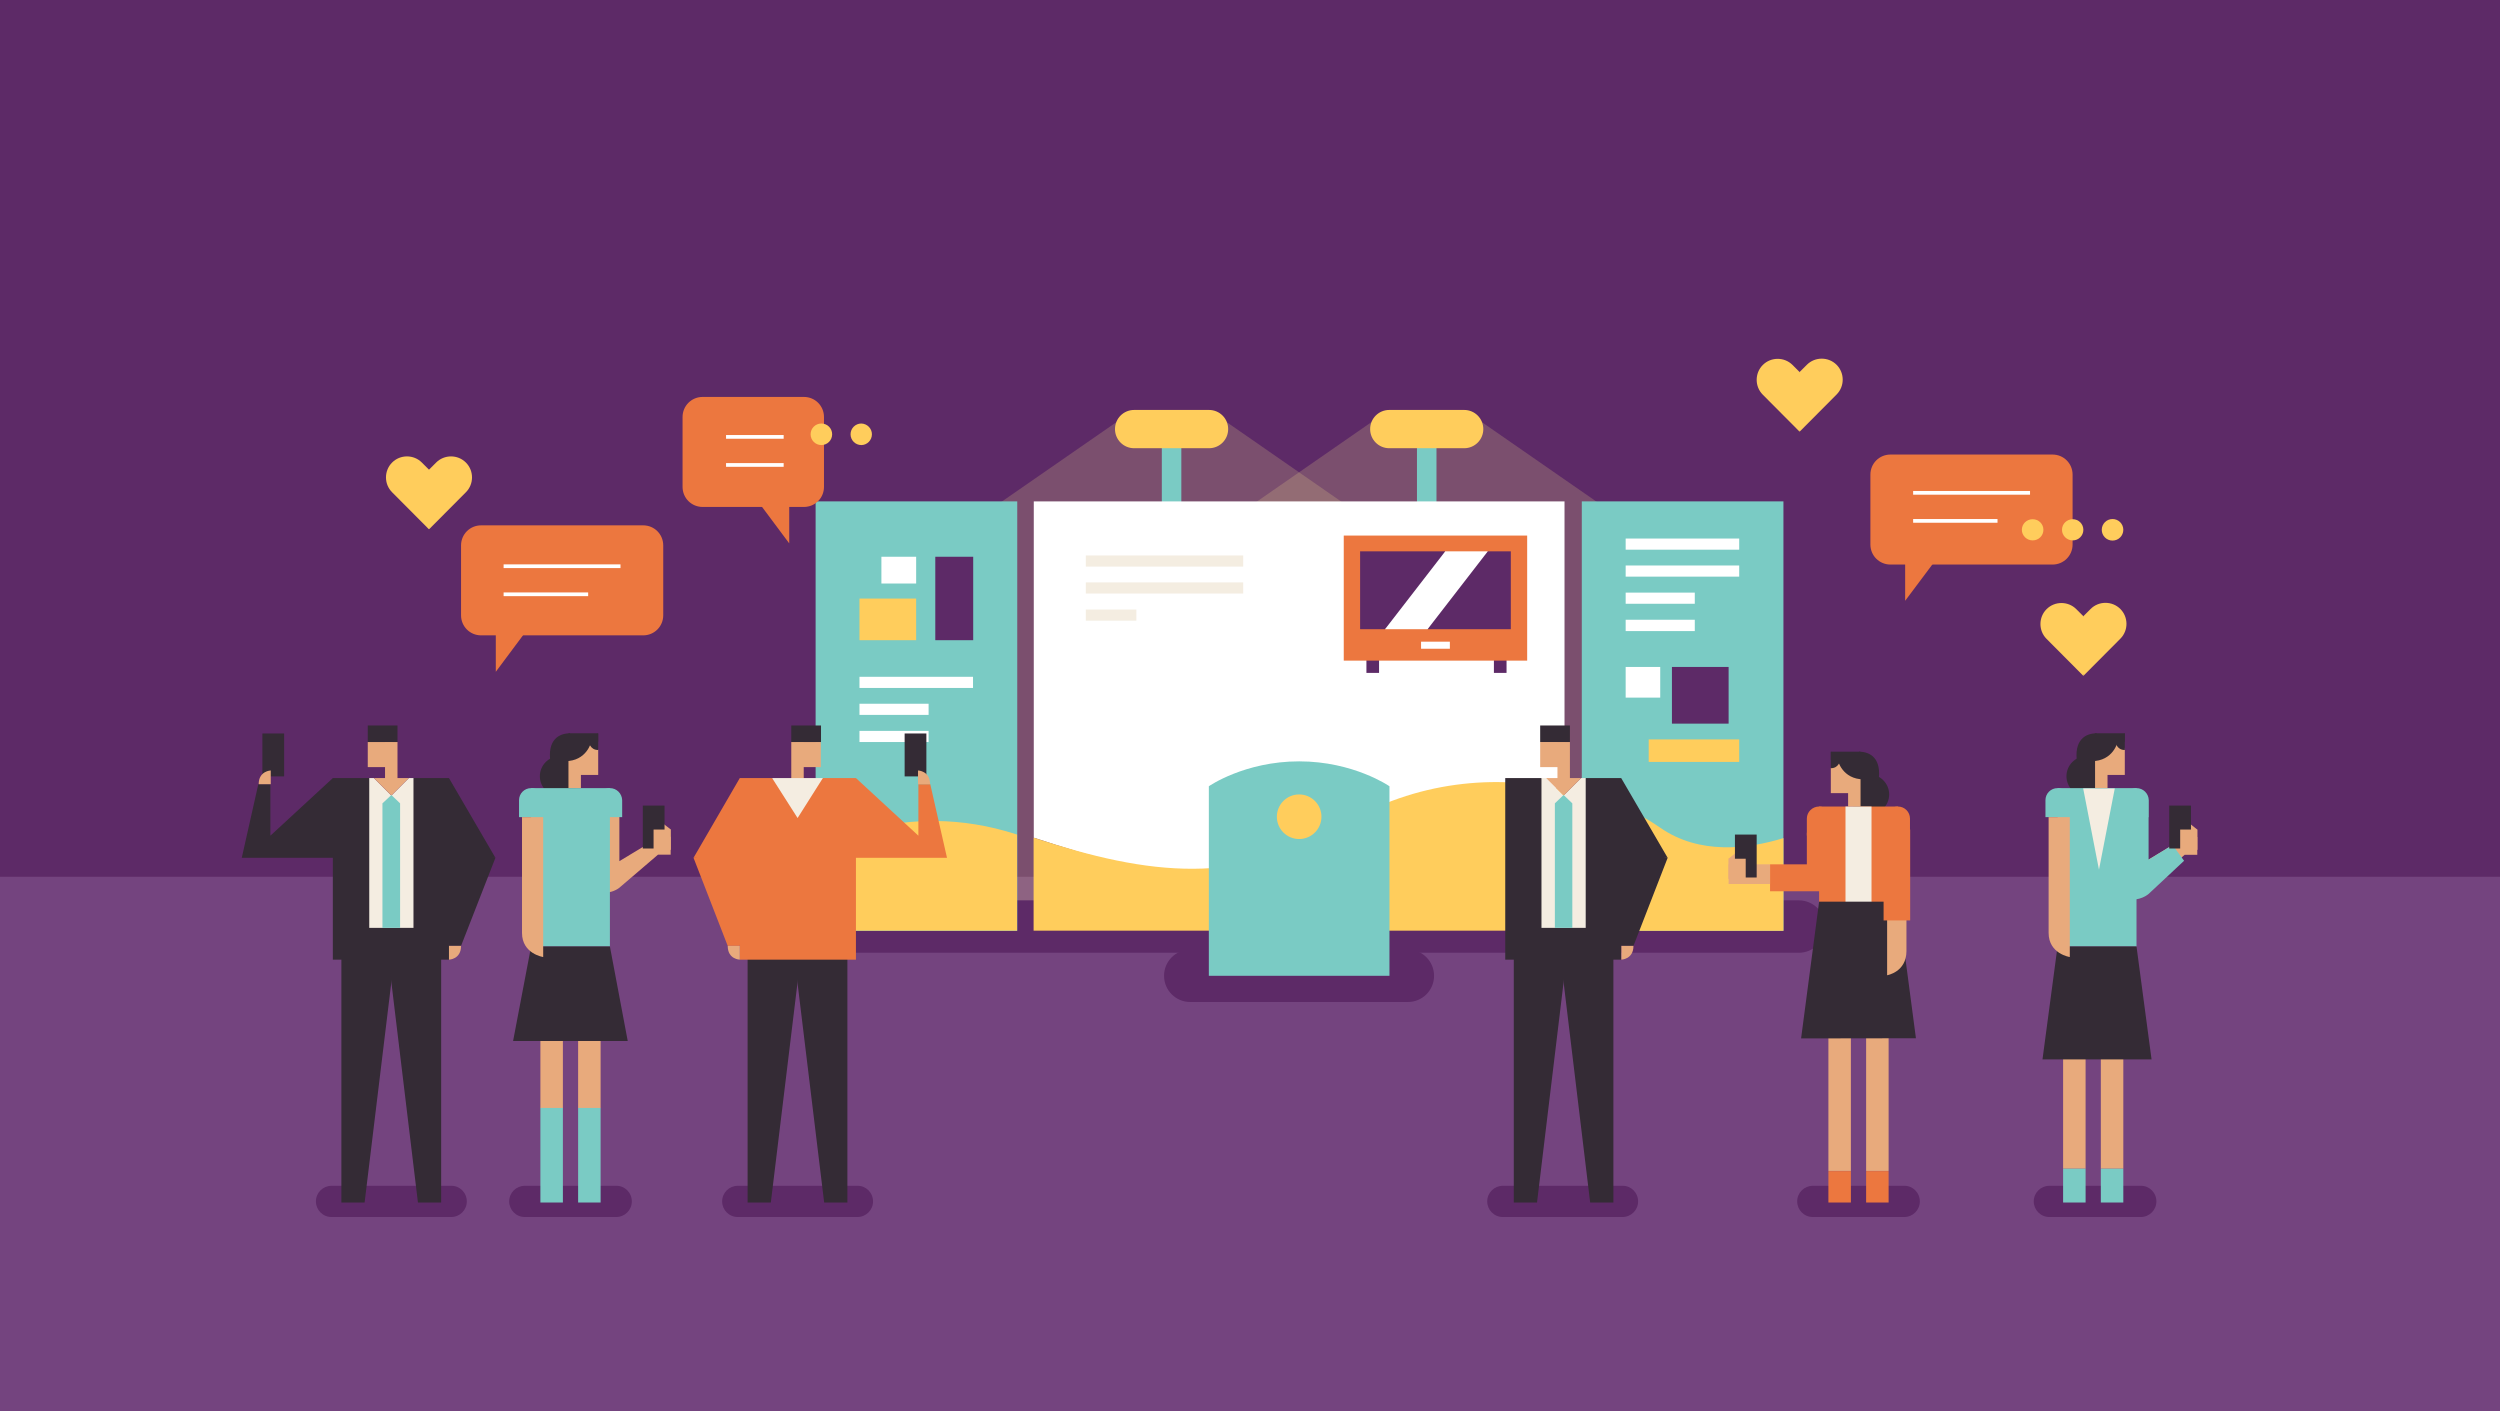<?xml version="1.0" encoding="utf-8"?>
<!-- Generator: Adobe Illustrator 19.1.0, SVG Export Plug-In . SVG Version: 6.00 Build 0)  -->
<svg version="1.1" id="Layer_1" xmlns="http://www.w3.org/2000/svg" xmlns:xlink="http://www.w3.org/1999/xlink" x="0px" y="0px"
	 viewBox="0 0 1345.3 759.3" style="enable-background:new 0 0 1345.3 759.3;" xml:space="preserve">
<rect x="0" y="0" width="1345.3" height="759.3" fill="#808080" stroke="none"/>
<style type="text/css">
	.st0{fill:#74447F;}
	.st1{fill:#5D2A67;}
	.st2{opacity:0.2;fill:#F9E48C;}
	.st3{fill:#7ACBC4;}
	.st4{fill:#FFCD5C;}
	.st5{fill:#FFFFFF;}
	.st6{fill:#F4EDE1;}
	.st7{fill:#EC773F;}
	.st8{fill:none;stroke:#FFFFFF;stroke-width:2;stroke-miterlimit:10;}
	.st9{fill:#E8AA7C;}
	.st10{fill:#342B35;}
</style>
<g>
	<rect x="0" y="184" class="st0" width="1345.3" height="575.4"/>
	<rect x="0" y="0" class="st1" width="1345.3" height="471.8"/>
</g>
<g>
	<g>
		<polygon class="st2" points="897.1,296.3 790.7,222.5 767.7,227.2 744.7,222.5 638.3,296.3 638.3,492.5 765.1,495.2 765.1,495.3 
			767.7,495.3 770.3,495.3 770.3,495.2 897.1,492.5 		"/>
		<polygon class="st2" points="759.8,296.3 653.4,222.5 630.4,227.2 607.5,222.5 501,296.3 501,492.5 627.8,495.2 627.8,495.3 
			630.4,495.3 633,495.3 633,495.2 759.8,492.5 		"/>
		<path class="st1" d="M982.1,498.6c0,7.8-6.3,14.1-14.1,14.1l-537.9,0c-7.8,0-14.1-6.3-14.1-14.1l0,0c0-7.8,6.3-14.1,14.1-14.1
			l537.9,0C975.8,484.5,982.1,490.8,982.1,498.6L982.1,498.6z"/>
		<path class="st1" d="M771.7,525.1c0,7.8-6.3,14.1-14.1,14.1H640.5c-7.8,0-14.1-6.3-14.1-14.1l0,0c0-7.8,6.3-14.1,14.1-14.1h117.2
			C765.4,511,771.7,517.3,771.7,525.1L771.7,525.1z"/>
		<g>
			<g>
				<g>
					<g>
						<rect x="762.5" y="236.1" class="st3" width="10.5" height="59.2"/>
						<g>
							<rect x="625.2" y="236.1" class="st3" width="10.5" height="59.2"/>
							<g>
								<path class="st4" d="M787.9,220.6h-40.3c-5.7,0-10.3,4.6-10.3,10.3c0,5.7,4.6,10.3,10.3,10.3h40.3c5.7,0,10.3-4.6,10.3-10.3
									C798.2,225.2,793.6,220.6,787.9,220.6z"/>
								<path class="st4" d="M650.6,220.6h-40.3c-5.7,0-10.3,4.6-10.3,10.3c0,5.7,4.6,10.3,10.3,10.3h40.3c5.7,0,10.3-4.6,10.3-10.3
									C660.9,225.2,656.3,220.6,650.6,220.6z"/>
							</g>
						</g>
					</g>
					<g>
						<path class="st5" d="M723.1,450.5c38.5-23.4,82.6-34.1,118.8-25.3V269.8l-285.6,0v181c0.1,0,0.2,0.1,0.4,0.1
							C618.7,471.2,667.6,484.2,723.1,450.5z"/>
						<g>
							<g>
								<rect x="851.2" y="269.8" class="st3" width="108.5" height="231.1"/>
							</g>
							<path class="st4" d="M959.7,451c-19.2,5.9-45.2,9.1-66.3-5.6c-11.7-8.2-26.2-14.5-42.2-18.4v73.9h108.5V451z"/>
							<path class="st4" d="M723.1,443.6c-55.5,33.7-104.5,27.6-166.5,7.3c-0.1,0-0.3-0.1-0.4-0.1v50l285.6,0v-75.6
								C805.7,416.4,761.6,420.2,723.1,443.6z"/>
							<rect x="438.9" y="269.8" class="st3" width="108.5" height="231.1"/>
							<path class="st4" d="M547.3,500.8v-51.7c-62-20.3-108.5,8.1-108.5,8.1v43.6L547.3,500.8z"/>
						</g>
					</g>
				</g>
				<g>
					<rect x="874.8" y="289.8" class="st5" width="61.1" height="6"/>
					<rect x="874.8" y="304.3" class="st5" width="61.1" height="6"/>
					<rect x="874.8" y="318.9" class="st5" width="37.2" height="6"/>
					<rect x="874.8" y="333.5" class="st5" width="37.2" height="6.1"/>
				</g>
				<g>
					<g>
						<rect x="584.3" y="298.9" class="st6" width="84.7" height="6"/>
						<rect x="584.3" y="313.4" class="st6" width="84.7" height="6"/>
						<rect x="584.3" y="328" class="st6" width="27.2" height="6"/>
					</g>
				</g>
				<rect x="899.7" y="358.9" class="st1" width="30.5" height="30.5"/>
				<rect x="874.8" y="358.9" class="st5" width="18.6" height="16.5"/>
				<rect x="887.2" y="397.9" class="st4" width="48.7" height="12.1"/>
				<path class="st3" d="M747.6,525.1h-97.1v-102c0,0,19.2-13.4,48.6-13.4c29.3,0,48.6,13.4,48.6,13.4V525.1z"/>
				<g>
					<g>
						<rect x="462.5" y="364.2" class="st5" width="61.1" height="6"/>
						<rect x="462.5" y="378.7" class="st5" width="37.2" height="6"/>
						<rect x="462.5" y="393.3" class="st5" width="37.2" height="6"/>
					</g>
					<rect x="462.5" y="322.1" class="st4" width="30.5" height="22.4"/>
					<rect x="474.3" y="299.6" class="st5" width="18.7" height="14.4"/>
					<rect x="503.3" y="299.6" class="st1" width="20.4" height="44.9"/>
				</g>
			</g>
			<g>
				<g>
					<rect x="803.9" y="348.8" class="st1" width="6.8" height="13.3"/>
					<rect x="735.3" y="348.8" class="st1" width="6.8" height="13.3"/>
				</g>
				<g>
					<rect x="723.1" y="288.2" class="st7" width="98.7" height="67.3"/>
					<g>
						<g>
							<g>
								<polygon class="st1" points="777.7,296.7 731.9,296.7 731.9,338.6 745.3,338.6 771.8,315.6 								"/>
							</g>
							<g>
								<polygon class="st1" points="800.6,296.7 779,313.3 768.2,338.6 768.2,338.6 813,338.6 813,296.7 								"/>
							</g>
						</g>
					</g>
					<polygon class="st5" points="777.7,296.7 745.3,338.6 768.2,338.6 800.6,296.7 					"/>
					<rect x="764.7" y="345.3" class="st5" width="15.5" height="3.8"/>
				</g>
			</g>
		</g>
		<g>
			<circle class="st4" cx="699.1" cy="439.5" r="12"/>
		</g>
	</g>
	<g>
		<g>
			<path class="st4" d="M968.4,232.3l-19.8-19.9c-4.4-4.4-4.4-11.6,0-16c4.4-4.4,11.6-4.4,16,0l3.9,3.9l7.4,6.2"/>
			<g>
				<path class="st4" d="M968.4,200.2l3.9-3.9c4.4-4.4,11.6-4.4,16,0c4.4,4.4,4.4,11.6,0,16l-19.8,19.9"/>
			</g>
		</g>
		<g>
			<path class="st4" d="M1121.1,363.7l-19.8-19.9c-4.4-4.4-4.4-11.6,0-16c4.4-4.4,11.6-4.4,16,0l3.9,3.9l7.4,6.2"/>
			<g>
				<path class="st4" d="M1121.1,331.6l3.9-3.9c4.4-4.4,11.6-4.4,16,0c4.4,4.4,4.4,11.6,0,16l-19.8,19.9"/>
			</g>
		</g>
		<g>
			<path class="st7" d="M1115.3,293c0,6-4.8,10.8-10.8,10.8h-87.2c-6,0-10.8-4.8-10.8-10.8v-37.6c0-6,4.8-10.8,10.8-10.8h87.2
				c6,0,10.8,4.8,10.8,10.8V293z"/>
			<polygon class="st7" points="1025.2,323.3 1025.2,298.6 1043.7,298.6 			"/>
		</g>
		<g>
			<path class="st4" d="M230.8,284.8l-19.8-19.9c-4.4-4.4-4.4-11.6,0-16c4.4-4.4,11.6-4.4,16,0l3.9,3.9l7.4,6.2"/>
			<g>
				<path class="st4" d="M230.8,252.8l3.9-3.9c4.4-4.4,11.6-4.4,16,0c4.4,4.4,4.4,11.6,0,16l-19.8,19.9"/>
			</g>
		</g>
		<g>
			<path class="st7" d="M356.9,331.1c0,6-4.8,10.8-10.8,10.8h-87.2c-6,0-10.8-4.8-10.8-10.8v-37.6c0-6,4.8-10.8,10.8-10.8l87.2,0
				c6,0,10.8,4.8,10.8,10.8V331.1z"/>
			<polygon class="st7" points="266.8,361.5 266.8,336.7 285.3,336.7 			"/>
		</g>
		<g>
			<path class="st7" d="M367.3,262c0,6,4.8,10.8,10.8,10.8l54.5,0c6,0,10.8-4.8,10.8-10.8v-37.6c0-6-4.8-10.8-10.8-10.8l-54.5,0
				c-6,0-10.8,4.8-10.8,10.8V262z"/>
			<polygon class="st7" points="424.7,292.4 424.7,267.6 406.2,267.6 			"/>
		</g>
		<g>
			<path class="st4" d="M1099.6,285.1c0,3.2-2.6,5.7-5.8,5.7c-3.2,0-5.8-2.6-5.8-5.7c0-3.2,2.6-5.7,5.8-5.7
				C1097,279.4,1099.6,281.9,1099.6,285.1z"/>
			<path class="st4" d="M1121.1,285.1c0,3.2-2.6,5.7-5.7,5.7c-3.2,0-5.8-2.6-5.8-5.7c0-3.2,2.6-5.7,5.8-5.7
				C1118.5,279.4,1121.1,281.9,1121.1,285.1z"/>
			<circle class="st4" cx="1136.8" cy="285.1" r="5.8"/>
		</g>
		<g>
			<circle class="st4" cx="442" cy="233.7" r="5.8"/>
			<path class="st4" d="M469.2,233.7c0,3.2-2.6,5.8-5.7,5.8c-3.2,0-5.8-2.6-5.8-5.8c0-3.2,2.6-5.8,5.8-5.8
				C466.7,228,469.2,230.6,469.2,233.7z"/>
		</g>
		<g>
			<line class="st8" x1="271" y1="304.7" x2="333.9" y2="304.7"/>
			<line class="st8" x1="271" y1="319.8" x2="316.5" y2="319.8"/>
		</g>
		<g>
			<line class="st8" x1="1029.5" y1="265.2" x2="1092.4" y2="265.2"/>
			<line class="st8" x1="1029.5" y1="280.3" x2="1074.9" y2="280.3"/>
		</g>
	</g>
	<g>
		<line class="st8" x1="390.7" y1="235.1" x2="421.7" y2="235.1"/>
		<line class="st8" x1="390.7" y1="250.2" x2="421.7" y2="250.2"/>
	</g>
</g>
<g>
	<path class="st1" d="M881.5,646.5c0,4.7-3.8,8.4-8.4,8.4h-64.4c-4.7,0-8.4-3.8-8.4-8.4l0,0c0-4.7,3.8-8.4,8.4-8.4h64.4
		C877.7,638,881.5,641.8,881.5,646.5L881.5,646.5z"/>
	<path class="st1" d="M469.8,646.5c0,4.7-3.8,8.4-8.4,8.4H397c-4.7,0-8.4-3.8-8.4-8.4l0,0c0-4.7,3.8-8.4,8.4-8.4h64.4
		C466,638,469.8,641.8,469.8,646.5L469.8,646.5z"/>
	<path class="st1" d="M251.2,646.5c0,4.7-3.8,8.4-8.4,8.4h-64.4c-4.7,0-8.4-3.8-8.4-8.4l0,0c0-4.7,3.8-8.4,8.4-8.4h64.4
		C247.4,638,251.2,641.8,251.2,646.5L251.2,646.5z"/>
	<path class="st1" d="M1033.1,646.5c0,4.7-3.8,8.4-8.4,8.4h-49.2c-4.7,0-8.4-3.8-8.4-8.4l0,0c0-4.7,3.8-8.4,8.4-8.4h49.2
		C1029.3,638,1033.1,641.8,1033.1,646.5L1033.1,646.5z"/>
	<path class="st1" d="M340,646.5c0,4.7-3.8,8.4-8.4,8.4h-49.2c-4.7,0-8.4-3.8-8.4-8.4l0,0c0-4.7,3.8-8.4,8.4-8.4h49.2
		C336.2,638,340,641.8,340,646.5L340,646.5z"/>
	<path class="st1" d="M1160.4,646.5c0,4.7-3.8,8.4-8.4,8.4h-49.2c-4.7,0-8.4-3.8-8.4-8.4l0,0c0-4.7,3.8-8.4,8.4-8.4h49.2
		C1156.6,638,1160.4,641.8,1160.4,646.5L1160.4,646.5z"/>
	<rect x="1110.2" y="540.7" class="st9" width="12.1" height="88.2"/>
	<rect x="1130.5" y="540.7" class="st9" width="12.1" height="88.2"/>
	<g>
		<g>
			<g>
				<circle class="st10" cx="1122.8" cy="417.7" r="10.8"/>
				<g>
					<polyline class="st9" points="1182.4,446.4 1175.3,440.8 1175.3,451.5 					"/>
					<g>
						<path class="st9" d="M1176.5,450.3l-21.7,13.1v-24.1h-13.1v34.2c0,9.8,9.8,6.9,13.1,4.2c3.3-2.7,0,0,0,0l20.8-17.7h6.8v-9.6
							H1176.5z"/>
					</g>
					<g>
						<path class="st3" d="M1149.7,424.1c-3.6,0-6.5,2.9-6.5,6.5v9.1h13.1v-9.1C1156.2,427,1153.3,424.1,1149.7,424.1z"/>
					</g>
					<rect x="1110.2" y="628.9" class="st3" width="12.1" height="18.2"/>
					<rect x="1130.5" y="628.9" class="st3" width="12.1" height="18.2"/>
					<g>
						<path class="st10" d="M1128.2,394.6c-5.8,0-12.5,3.4-10.4,16.2l15.8-2.8"/>
						<rect x="1127.4" y="403.5" class="st9" width="6.7" height="20.6"/>
						<polygon class="st9" points="1143.4,417 1130,417 1130,403.5 1140.9,395.6 1143.4,403.5 						"/>
						<polygon class="st10" points="1143.4,394.6 1127.4,394.6 1127.4,403.5 1143.4,399.1 						"/>
						<path class="st3" d="M1149.7,424.1l-42.4,0v20.3v64.9l42.4,0c0,0,0-11,0-26.5C1149.7,467.4,1149.7,424.1,1149.7,424.1z"/>
						<g>
							<path class="st3" d="M1107.2,424.1c-3.6,0-6.5,2.9-6.5,6.5v9.1h13.1v-9.1C1113.7,427,1110.8,424.1,1107.2,424.1z"/>
						</g>
					</g>
					<polyline class="st10" points="1107.2,509.3 1099.1,570.1 1157.8,570.1 1149.7,509.3 					"/>
					<path class="st9" d="M1102.4,439.7h11.4V515c0,0-11.4-1.7-11.4-13C1102.4,492,1102.4,439.7,1102.4,439.7z"/>
				</g>
				<path class="st10" d="M1139.6,399.1c0,0-2.3,10.5-14.1,10.5c-11.9,0-1.4-8.2-1.4-8.2"/>
				<path class="st10" d="M1138.3,399.1c0,0,0.6,4.5,5.1,4.5v-8.9l-8.7,3.4"/>
			</g>
		</g>
		<g>
			<g>
				<polyline class="st10" points="874.7,461.6 865.6,461.6 872.4,418.7 897.4,461.6 				"/>
				<polyline class="st10" points="865.6,455.2 872.4,509 879,509 897.4,461.6 				"/>
				<rect x="838.1" y="399.3" class="st9" width="6.7" height="20.6"/>
				<rect x="828.8" y="399.3" class="st9" width="13.3" height="13.5"/>
				<g>
					<polyline class="st10" points="843.8,508.7 827.1,647.1 814.6,647.1 814.6,505 					"/>
					<polyline class="st10" points="839,508.7 855.7,647.1 868.2,647.1 868.2,505 					"/>
				</g>
				<g>
					<polygon class="st10" points="829.5,418.7 841.4,429.9 853.3,418.7 872.4,418.7 872.4,516.4 810,516.4 810,418.7 					"/>
				</g>
				<path class="st9" d="M879,509h-6.5v7.4C872.4,516.4,879,516.3,879,509z"/>
				<polygon class="st6" points="832,418.7 832,418.7 841.4,428.1 850.8,418.7 850.8,418.7 853.3,418.7 853.3,499.3 829.5,499.3 
					829.5,418.7 				"/>
				<polyline class="st9" points="832,418.7 841.4,428.1 850.8,418.7 				"/>
				<polygon class="st3" points="841.4,427.8 846.1,432.3 846.1,499.3 836.7,499.3 836.7,432.3 				"/>
				<rect x="828.8" y="390.4" class="st10" width="16" height="8.9"/>
			</g>
		</g>
		<g>
			<g>
				<polygon class="st9" points="1016.3,579.2 1016.3,630.1 1004.2,630.1 1004.2,579.2 1004.2,504 1016.3,504 				"/>
				<polygon class="st9" points="996,504 996,579.2 996,630.1 983.9,630.1 983.9,579.2 983.9,504 				"/>
			</g>
			<g>
				<polygon class="st7" points="1016.3,640.3 1016.3,647.1 1004.2,647.1 1004.2,640.3 1004.2,630.2 1016.3,630.2 				"/>
				<polygon class="st7" points="996,630.2 996,640.3 996,647.1 983.9,647.1 983.9,640.3 983.9,630.2 				"/>
			</g>
			<g>
				<path class="st10" d="M995,427.5c0,5.9,4.8,10.8,10.8,10.8c5.9,0,10.8-4.8,10.8-10.8c0-5.9-4.8-10.8-10.8-10.8
					C999.8,416.7,995,421.6,995,427.5z"/>
				<g>
					<g>
						<path class="st7" d="M978.9,434c3.6,0,6.5,2.9,6.5,6.5v9.1h-13.1v-9.1C972.3,436.9,975.3,434,978.9,434z"/>
					</g>
					<g>
						<path class="st10" d="M1000.4,404.5c5.8,0,12.5,3.4,10.4,16.2l-15.8-2.8"/>
						<rect x="994.5" y="413.4" class="st9" width="6.7" height="20.6"/>
						<polygon class="st9" points="985.2,426.8 998.5,426.8 998.5,413.4 987.6,405.4 985.2,413.4 						"/>
						<polygon class="st10" points="985.2,404.5 1001.1,404.5 1001.1,413.4 985.2,408.9 						"/>
						<path class="st7" d="M978.9,434l42.4,0v20.3v64.9l-42.4,0c0,0,0-11,0-26.5C978.9,477.2,978.9,434,978.9,434z"/>
						<path class="st6" d="M993.1,434l14,0v20.3v64.9l-14,0c0,0,0-11,0-26.5C993.1,477.2,993.1,434,993.1,434z"/>
						<g>
							<path class="st7" d="M1021.3,434c3.6,0,6.5,2.9,6.5,6.5v9.1h-13.1v-9.1C1014.8,436.9,1017.7,434,1021.3,434z"/>
						</g>
					</g>
					<polyline class="st10" points="1021.3,485.2 1031,558.7 969.2,558.8 978.9,485.2 					"/>
					<path class="st9" d="M1025.9,449.6h-10.4v75.2c0,0,10.4-1.7,10.4-13C1025.9,501.9,1025.9,449.6,1025.9,449.6z"/>
				</g>
				<path class="st10" d="M988.9,408.9c0,0,2.3,10.5,14.1,10.5c11.9,0,1.4-8.2,1.4-8.2"/>
				<path class="st10" d="M990.3,408.9c0,0-0.6,4.5-5.1,4.5v-8.9l8.7,3.4"/>
			</g>
			<rect x="1013.6" y="446.4" class="st7" width="14.3" height="48.9"/>
			<polyline class="st7" points="972.3,448.1 972.3,465.1 952.5,465.1 952.5,479.6 983.9,479.6 983.9,439.5 			"/>
			<rect x="930.2" y="465.1" class="st9" width="22.3" height="10.6"/>
			<g>
				<polyline class="st9" points="930.1,462.1 937.3,456.4 937.3,467.2 				"/>
				<rect x="933.6" y="449.1" class="st10" width="11.7" height="23.1"/>
				<rect x="930.1" y="462.1" class="st9" width="9.3" height="10.9"/>
			</g>
		</g>
		<rect x="1119" y="437.6" class="st3" width="15" height="61.7"/>
		<path class="st3" d="M1156.2,439.7v22.9l12.9-7.9l6.2,8.5l-18.3,17.1c0,0-3.3,3.9-10.5,3.9c-7.1,0,0-50,0-50"/>
		<rect x="1167.3" y="433.5" class="st10" width="11.7" height="23.1"/>
		<rect x="1173.2" y="446.4" class="st9" width="9.3" height="10.9"/>
		<polygon class="st6" points="1129.5,468 1121,424.3 1138,424.3 		"/>
		<g>
			<polyline class="st7" points="395.9,461.6 405,461.6 398.1,418.7 373.2,461.6 			"/>
			<polyline class="st7" points="405,455.2 398.1,509 391.6,509 373.2,461.6 			"/>
			<rect x="425.8" y="399.3" class="st9" width="6.7" height="20.6"/>
			<rect x="486.8" y="394.7" class="st10" width="11.7" height="23.1"/>
			<rect x="428.4" y="399.3" class="st9" width="13.3" height="13.5"/>
			<g>
				<polyline class="st10" points="426.7,508.7 443.5,647.1 456,647.1 456,505 				"/>
				<polyline class="st10" points="431.6,508.7 414.8,647.1 402.3,647.1 402.3,505 				"/>
			</g>
			<polyline class="st7" points="460.6,418.7 494.2,449.7 494.2,422 500.6,422 509.6,461.6 450.7,461.6 			"/>
			<g>
				<g>
					<g>
						<polygon class="st7" points="442.8,418.7 429.2,429.9 415.5,418.7 398.1,418.7 398.1,516.4 460.6,516.4 460.6,418.7 						"/>
					</g>
				</g>
			</g>
			<path class="st9" d="M391.6,509h6.5v7.4C398.1,516.4,391.6,516.3,391.6,509z"/>
			<path class="st9" d="M500.5,422H494v-7.4C494,414.6,500.5,414.8,500.5,422z"/>
			<polygon class="st6" points="429.2,440.2 415.5,418.7 442.8,418.7 			"/>
			<rect x="425.8" y="390.4" class="st10" width="16" height="8.9"/>
		</g>
		<g>
			<path class="st10" d="M312.1,417.7c0,5.9-4.8,10.8-10.8,10.8c-5.9,0-10.8-4.8-10.8-10.8c0-5.9,4.8-10.8,10.8-10.8
				C307.3,406.9,312.1,411.7,312.1,417.7z"/>
			<g>
				<polyline class="st9" points="361,446.4 353.8,440.8 353.8,451.5 				"/>
				<g>
					<path class="st9" d="M355,450.3l-21.7,13.1v-24.1h-13.1v34.2c0,9.8,9.8,6.9,13.1,4.2c3.3-2.7,0,0,0,0l20.8-17.8h6.8v-9.6H355z"
						/>
				</g>
				<rect x="345.9" y="433.5" class="st10" width="11.7" height="23.1"/>
				<rect x="351.7" y="446.4" class="st9" width="9.3" height="10.9"/>
				<g>
					<path class="st3" d="M328.2,424.1c-3.6,0-6.5,2.9-6.5,6.5v9.1h13.1v-9.1C334.7,427,331.8,424.1,328.2,424.1z"/>
				</g>
				<rect x="290.8" y="511.2" class="st9" width="12.1" height="85.1"/>
				<rect x="311.1" y="511.2" class="st9" width="12.1" height="85.1"/>
				<g>
					<path class="st10" d="M306.7,394.6c-5.8,0-12.5,3.4-10.4,16.2l15.8-2.8"/>
					<rect x="305.9" y="403.5" class="st9" width="6.7" height="20.6"/>
					<polygon class="st9" points="321.9,417 308.6,417 308.6,403.5 319.5,395.6 321.9,403.5 					"/>
					<polygon class="st10" points="321.9,394.6 305.9,394.6 305.9,403.5 321.9,399.1 					"/>
					<path class="st3" d="M328.2,424.1l-42.4,0v20.3v64.9l42.4,0c0,0,0-11,0-26.5C328.2,467.4,328.2,424.1,328.2,424.1z"/>
					<g>
						<path class="st3" d="M285.8,424.1c-3.6,0-6.5,2.9-6.5,6.5v9.1h13.1v-9.1C292.3,427,289.4,424.1,285.8,424.1z"/>
					</g>
				</g>
				<polyline class="st10" points="285.8,509.3 276.1,560.2 337.8,560.2 328.2,509.3 				"/>
				<rect x="311.1" y="596.2" class="st3" width="12.1" height="50.9"/>
				<rect x="290.8" y="596.2" class="st3" width="12.1" height="50.9"/>
				<path class="st9" d="M280.9,439.7h11.4V515c0,0-11.4-1.7-11.4-13C280.9,492,280.9,439.7,280.9,439.7z"/>
			</g>
			<path class="st10" d="M318.2,399.1c0,0-2.3,10.5-14.1,10.5c-11.9,0-1.4-8.2-1.4-8.2"/>
			<path class="st10" d="M316.8,399.1c0,0,0.6,4.5,5.1,4.5v-8.9l-8.7,3.4"/>
		</g>
		<g>
			<g>
				<polyline class="st10" points="243.9,461.6 234.8,461.6 241.6,418.7 266.6,461.6 				"/>
				<polyline class="st10" points="234.8,455.2 241.6,509 248.1,509 266.6,461.6 				"/>
				<rect x="207.2" y="399.3" class="st9" width="6.7" height="20.6"/>
				<rect x="197.9" y="399.3" class="st9" width="13.3" height="13.5"/>
				<g>
					<polyline class="st10" points="213,508.7 196.2,647.1 183.7,647.1 183.7,505 					"/>
					<polyline class="st10" points="208.2,508.7 224.9,647.1 237.4,647.1 237.4,505 					"/>
				</g>
				<g>
					<polygon class="st10" points="198.7,418.7 210.6,429.9 222.5,418.7 241.6,418.7 241.6,516.4 179.1,516.4 179.1,418.7 					"/>
				</g>
				<path class="st9" d="M248.1,509h-6.5v7.4C241.6,516.4,248.1,516.3,248.1,509z"/>
				<polygon class="st6" points="201.2,418.7 201.2,418.7 210.6,428.1 220,418.7 220,418.7 222.5,418.7 222.5,499.3 198.7,499.3 
					198.7,418.7 				"/>
				<polyline class="st9" points="201.2,418.7 210.6,428.1 220,418.7 				"/>
				<polygon class="st3" points="210.6,427.8 215.3,432.3 215.3,499.3 205.8,499.3 205.8,432.3 				"/>
				<rect x="197.9" y="390.4" class="st10" width="16" height="8.9"/>
			</g>
			<rect x="141.2" y="394.7" class="st10" width="11.7" height="23.1"/>
			<polyline class="st10" points="179.1,418.7 145.5,449.7 145.5,422 139,422 130.1,461.6 189,461.6 			"/>
			<path class="st9" d="M139.2,422h6.5v-7.4C145.7,414.6,139.2,414.8,139.2,422z"/>
		</g>
	</g>
</g>
</svg>
